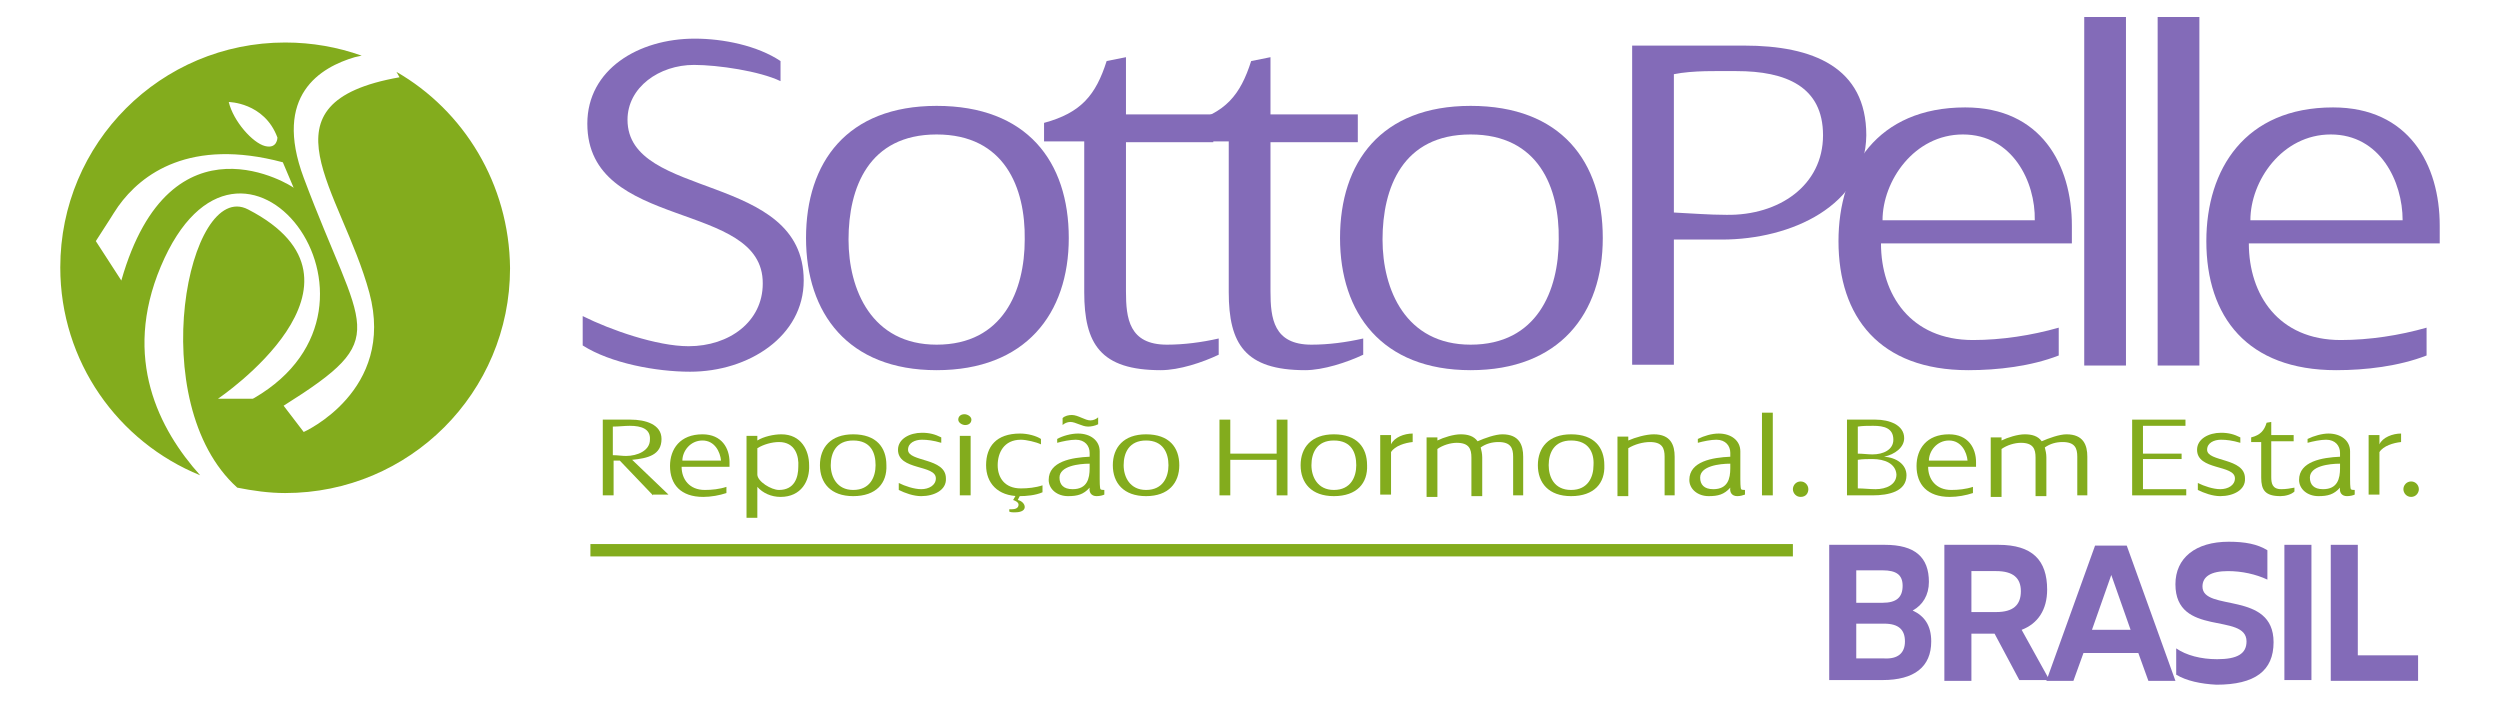 <svg xmlns="http://www.w3.org/2000/svg" xmlns:xlink="http://www.w3.org/1999/xlink" id="Camada_1" x="0px" y="0px" viewBox="0 0 323.5 90.7" style="enable-background:new 0 0 323.5 90.7;" xml:space="preserve"><style type="text/css">	.st0{fill:#836BB8;}	.st1{fill:#83AC1D;}</style><g>	<g>		<g>			<g>				<g>					<path class="st0" d="M89.3,48.1c-4.4,0-10.3-1.1-13.9-3.4v-3.8c3.6,1.8,9.6,3.9,13.7,3.9c5.3,0,9.6-3.2,9.6-8.1      C98.8,25.8,76,30,76,16c0-7,6.6-11,13.9-11C93.6,5,98,5.9,101,7.9v2.6c-2.7-1.3-8.1-2.1-11.2-2.1c-4.5,0-8.6,2.9-8.6,7.1      c0,10.4,22.8,6.7,22.8,20.8C104,43.5,96.9,48.1,89.3,48.1"></path>				</g>			</g>			<g>				<g>					<path class="st0" d="M121.2,47.9c-11.5,0-16.9-7.4-16.9-17.1c0-9.8,5.3-17.1,16.9-17.1c11.7,0,17.1,7.2,17.1,17.1      C138.3,40.6,132.7,47.9,121.2,47.9 M121.2,17.4c-8.8,0-11.4,6.9-11.4,13.6c0,6.5,3,13.6,11.4,13.6c8.6,0,11.4-7,11.4-13.6      C132.7,24.3,130,17.4,121.2,17.4z"></path>				</g>			</g>			<g>				<g>					<path class="st0" d="M150.2,47.9c-7.8,0-9.9-3.4-9.9-10.1V18.3h-5.2v-2.4c4.8-1.3,6.7-3.6,8.1-8l2.5-0.5v7.4H157v3.6h-11.3      v19.3c0,3.5,0.4,6.9,5.3,6.9c2.2,0,4.5-0.3,6.7-0.8v2.1C155.6,46.9,152.6,47.9,150.2,47.9"></path>				</g>			</g>			<g>				<g>					<path class="st0" d="M168.9,47.9c-7.8,0-9.9-3.4-9.9-10.1V18.3h-5.2v-2.4c4.8-1.3,6.7-3.6,8.1-8l2.5-0.5v7.4h11.3v3.6h-11.3      v19.3c0,3.5,0.4,6.9,5.3,6.9c2.2,0,4.5-0.3,6.7-0.8v2.1C174.3,46.9,171.2,47.9,168.9,47.9"></path>				</g>			</g>			<g>				<g>					<path class="st0" d="M190.3,47.9c-11.5,0-16.9-7.4-16.9-17.1c0-9.8,5.3-17.1,16.9-17.1c11.7,0,17.1,7.2,17.1,17.1      C207.4,40.6,201.8,47.9,190.3,47.9 M190.3,17.4c-8.8,0-11.4,6.9-11.4,13.6c0,6.5,3,13.6,11.4,13.6c8.6,0,11.4-7,11.4-13.6      C201.8,24.3,199.1,17.4,190.3,17.4z"></path>				</g>			</g>			<g>				<g>					<path class="st0" d="M222.8,31h-6.2v16.2h-5.4V5.9h14.5c8.9,0,15.8,2.8,15.8,11.6C241.4,26.6,231.8,31,222.8,31 M224.7,9.2      c-2.5,0-5.6-0.1-8.1,0.4v17.9c2.2,0.1,4.5,0.3,6.8,0.3c6.8,0.1,12.5-3.8,12.5-10.3C235.9,11.2,231.1,9.2,224.7,9.2z"></path>				</g>			</g>			<g>				<g>					<path class="st0" d="M243.4,31.5c0,6.6,3.8,12.5,11.9,12.5c3.7,0,7.6-0.6,11.1-1.6V46c-3.6,1.4-7.9,1.9-11.7,1.9      c-11.5,0-16.8-6.9-16.8-16.7c0-9.3,5-17.3,16.4-17.3c9.8,0,13.8,7.4,13.8,15.3v2.3H243.4z M254,17.4c-6.3,0-10.4,6-10.4,11.1      h19.7C263.4,23.5,260.4,17.4,254,17.4z"></path>				</g>			</g>			<g>				<g>					<rect x="269.7" y="2.2" class="st0" width="5.4" height="45.1"></rect>				</g>			</g>			<g>				<g>					<rect x="279.2" y="2.2" class="st0" width="5.4" height="45.1"></rect>				</g>			</g>			<g>				<g>					<path class="st0" d="M291,31.5c0,6.6,3.8,12.5,11.9,12.5c3.7,0,7.6-0.6,11.1-1.6V46c-3.6,1.4-7.9,1.9-11.7,1.9      c-11.5,0-16.8-6.9-16.8-16.7c0-9.3,5-17.3,16.4-17.3c9.8,0,13.8,7.4,13.8,15.3v2.3H291z M301.6,17.4c-6.3,0-10.4,6-10.4,11.1      h19.7C310.9,23.5,308,17.4,301.6,17.4z"></path>				</g>			</g>		</g>	</g>	<g>		<g>			<path class="st1" d="M84.5,64.1l-4.3-4.5h-0.8v4.5H78v-9.8h3.6c1.9,0,4,0.6,4,2.5c0,2.1-1.8,2.5-3.8,2.7l4.7,4.5H84.5z     M81.5,55.1c-0.7,0-1.4,0.1-2.2,0.1v3.7c0.6,0,1.2,0.1,1.7,0.1c1.5,0,3.1-0.7,3.1-2.1C84.2,55.5,83,55.1,81.5,55.1z"></path>		</g>		<g>			<path class="st1" d="M88.2,60.4c0,1.6,1,3,3,3c0.9,0,1.9-0.1,2.8-0.4v0.8c-0.9,0.3-2,0.5-3,0.5c-2.9,0-4.3-1.6-4.3-4    c0-2.2,1.3-4.1,4.2-4.1c2.5,0,3.5,1.8,3.5,3.6v0.6H88.2z M90.9,57c-1.6,0-2.6,1.4-2.6,2.6h5C93.2,58.5,92.5,57,90.9,57z"></path>		</g>		<g>			<path class="st1" d="M101,64.3c-1.2,0-2.3-0.5-3-1.3V67h-1.4V56.4H98V57c0.8-0.5,2.1-0.8,3.1-0.8c2.6,0,3.6,2.1,3.6,4    C104.8,62.2,103.7,64.3,101,64.3 M100.8,57.2c-0.9,0-2,0.3-2.8,0.8v3.4c0,0.9,1.8,2,2.8,2c2,0,2.5-1.6,2.5-3    C103.4,59,102.9,57.2,100.8,57.2z"></path>		</g>		<g>			<path class="st1" d="M110.4,64.2c-2.9,0-4.3-1.7-4.3-4c0-2.3,1.4-4,4.3-4c3,0,4.3,1.7,4.3,4C114.8,62.5,113.4,64.2,110.4,64.2     M110.4,57c-2.2,0-2.9,1.6-2.9,3.2c0,1.5,0.8,3.2,2.9,3.2c2.2,0,2.9-1.7,2.9-3.2C113.3,58.6,112.7,57,110.4,57z"></path>		</g>		<g>			<path class="st1" d="M119.2,64.2c-1,0-2.1-0.4-2.9-0.8v-0.9c0.8,0.4,2,0.8,2.9,0.8c1,0,1.9-0.5,1.9-1.4c0-1.8-4.9-1-4.9-3.7    c0-1.4,1.5-2.2,3.1-2.2c1,0,1.7,0.2,2.5,0.6v0.7c-1-0.3-1.8-0.4-2.5-0.4c-0.9,0-1.8,0.4-1.8,1.3c0,1.6,4.9,1,4.9,3.7    C122.5,63.4,120.9,64.2,119.2,64.2"></path>		</g>		<g>			<path class="st1" d="M124.9,55c-0.4,0-0.9-0.3-0.9-0.7c0-0.4,0.3-0.7,0.8-0.7c0.4,0,0.9,0.3,0.9,0.7    C125.7,54.7,125.4,55,124.9,55 M124.2,56.4h1.4v7.7h-1.4V56.4z"></path>		</g>		<g>			<path class="st1" d="M131.9,64.2c-2.8,0-4.3-1.7-4.3-4c0-2.4,1.3-4.1,4.4-4.1c1,0,2.1,0.3,2.7,0.7v0.7c-0.6-0.3-1.9-0.6-2.6-0.6    c-2.2,0-3,1.7-3,3.3c0,1.6,0.9,3,3,3c0.9,0,1.9-0.1,2.8-0.4v0.9C134,64.1,132.8,64.2,131.9,64.2"></path>		</g>		<g>			<path class="st1" d="M141.9,64.2c-0.7,0-1-0.5-0.9-1.1c-0.8,0.9-1.6,1.1-2.8,1.1c-1.4,0-2.5-0.9-2.5-2.1c0-2.4,3-2.9,5.3-3v-0.5    c0-0.9-0.6-1.7-1.8-1.7c-0.7,0-1.7,0.2-2.4,0.4v-0.5c0.7-0.4,1.8-0.7,2.7-0.7c1.6,0,2.8,0.9,2.8,2.3l0,3.6c0,0.2,0,1.1,0.1,1.3    c0.1,0.1,0.3,0.1,0.5,0.1v0.6C142.7,64.1,142.3,64.2,141.9,64.2 M141,60c-1.4,0-3.9,0.3-3.9,1.8c0,0.9,0.5,1.5,1.7,1.5    c1.9,0,2.2-1.4,2.2-2.7V60z M140.8,55.2c-0.8,0-1.6-0.6-2.3-0.6c-0.4,0-0.8,0.2-1,0.4v-0.9c0.3-0.3,0.8-0.4,1.2-0.4    c0.8,0,1.7,0.7,2.4,0.7c0.4,0,0.8-0.2,1-0.4v0.9C141.7,55.1,141.2,55.2,140.8,55.2z"></path>		</g>		<g>			<path class="st1" d="M148.3,64.2c-2.9,0-4.3-1.7-4.3-4c0-2.3,1.4-4,4.3-4c3,0,4.3,1.7,4.3,4C152.6,62.5,151.2,64.2,148.3,64.2     M148.3,57c-2.2,0-2.9,1.6-2.9,3.2c0,1.5,0.8,3.2,2.9,3.2c2.2,0,2.9-1.7,2.9-3.2C151.2,58.6,150.5,57,148.3,57z"></path>		</g>		<g>			<polygon class="st1" points="165.2,64.1 165.2,59.5 159.2,59.5 159.2,64.1 157.8,64.1 157.8,54.3 159.2,54.3 159.2,58.7     165.2,58.7 165.2,54.3 166.6,54.3 166.6,64.1    "></polygon>		</g>		<g>			<path class="st1" d="M172.6,64.2c-2.9,0-4.3-1.7-4.3-4c0-2.3,1.4-4,4.3-4c3,0,4.3,1.7,4.3,4C177,62.5,175.6,64.2,172.6,64.2     M172.6,57c-2.2,0-2.9,1.6-2.9,3.2c0,1.5,0.8,3.2,2.9,3.2c2.2,0,2.9-1.7,2.9-3.2C175.5,58.6,174.9,57,172.6,57z"></path>		</g>		<g>			<path class="st1" d="M180,58.5v5.5h-1.4v-7.7h1.4v1.2c0.4-0.9,1.7-1.4,2.8-1.4v1.1C181.8,57.3,180.5,57.7,180,58.5"></path>		</g>		<g>			<path class="st1" d="M195.8,64.1v-5c0-1.1-0.3-1.9-1.9-1.9c-0.8,0-1.6,0.2-2.3,0.7c0.1,0.4,0.2,0.8,0.2,1.3v5h-1.4v-5    c0-1.1-0.3-1.9-1.9-1.9c-0.8,0-1.8,0.3-2.5,0.8v6.2h-1.4v-7.7h1.4V57c0.8-0.4,2.1-0.8,3-0.8c0.9,0,1.7,0.2,2.2,0.9    c0.9-0.4,2.3-0.9,3.2-0.9c2.2,0,2.7,1.4,2.7,2.9v5H195.8z"></path>		</g>		<g>			<path class="st1" d="M203.3,64.2c-2.9,0-4.3-1.7-4.3-4c0-2.3,1.4-4,4.3-4c3,0,4.3,1.7,4.3,4C207.7,62.5,206.3,64.2,203.3,64.2     M203.3,57c-2.2,0-2.9,1.6-2.9,3.2c0,1.5,0.7,3.2,2.9,3.2c2.2,0,2.9-1.7,2.9-3.2C206.3,58.6,205.6,57,203.3,57z"></path>		</g>		<g>			<path class="st1" d="M215.4,64.1v-5c0-1.1-0.3-1.9-1.9-1.9c-0.9,0-2,0.3-2.8,0.8v6.2h-1.4v-7.7h1.4V57c0.9-0.4,2.3-0.8,3.3-0.8    c2.2,0,2.7,1.4,2.7,2.9v5H215.4z"></path>		</g>		<g>			<path class="st1" d="M224.8,64.2c-0.7,0-1-0.5-0.9-1.1c-0.8,0.9-1.6,1.1-2.8,1.1c-1.4,0-2.5-0.9-2.5-2.1c0-2.4,3-2.9,5.3-3v-0.5    c0-0.9-0.6-1.7-1.8-1.7c-0.7,0-1.7,0.2-2.4,0.4v-0.5c0.8-0.4,1.8-0.7,2.7-0.7c1.6,0,2.8,0.9,2.8,2.3l0,3.6c0,0.2,0,1.1,0.1,1.3    c0.1,0.1,0.3,0.1,0.5,0.1v0.6C225.5,64.1,225.2,64.2,224.8,64.2 M223.9,60c-1.4,0-3.9,0.3-3.9,1.8c0,0.9,0.5,1.5,1.7,1.5    c1.9,0,2.2-1.4,2.2-2.7V60z"></path>		</g>		<g>			<rect x="228" y="53.4" class="st1" width="1.4" height="10.7"></rect>		</g>		<g>			<path class="st1" d="M233,64.3c-0.6,0-1-0.5-1-1c0-0.5,0.4-1,1-1c0.6,0,1,0.5,1,1C234,63.8,233.7,64.3,233,64.3"></path>		</g>		<g>			<path class="st1" d="M242.3,64.1H239v-9.8h3.7c1.8,0,3.7,0.7,3.7,2.4c0,1.2-1.2,2.1-2.6,2.4v0c1.6,0.1,2.9,1,2.9,2.4    C246.7,63.6,244.4,64.1,242.3,64.1 M242.4,55.1c-0.7,0-1.4,0-2,0.1v3.5c0.6,0,1.3,0.1,1.9,0.1c1.4,0,2.7-0.6,2.7-1.9    C245,55.4,243.8,55.1,242.4,55.1z M242.3,59.4c-0.6,0-1.3,0-1.9,0.1v3.7c0.8,0,1.5,0.1,2.3,0.1c1.4,0,2.7-0.6,2.7-1.9    C245.3,60,243.9,59.4,242.3,59.4z"></path>		</g>		<g>			<path class="st1" d="M249.5,60.4c0,1.6,1,3,3,3c0.9,0,1.9-0.1,2.8-0.4v0.8c-0.9,0.3-2,0.5-3,0.5c-2.9,0-4.3-1.6-4.3-4    c0-2.2,1.3-4.1,4.2-4.1c2.5,0,3.5,1.8,3.5,3.6v0.6H249.5z M252.2,57c-1.6,0-2.6,1.4-2.6,2.6h5C254.5,58.5,253.8,57,252.2,57z"></path>		</g>		<g>			<path class="st1" d="M268.8,64.1v-5c0-1.1-0.3-1.9-1.9-1.9c-0.8,0-1.6,0.2-2.3,0.7c0.1,0.4,0.2,0.8,0.2,1.3v5h-1.4v-5    c0-1.1-0.3-1.9-1.9-1.9c-0.8,0-1.8,0.3-2.5,0.8v6.2h-1.4v-7.7h1.4V57c0.8-0.4,2.1-0.8,3-0.8c0.9,0,1.7,0.2,2.2,0.9    c0.9-0.4,2.3-0.9,3.2-0.9c2.2,0,2.7,1.4,2.7,2.9v5H268.8z"></path>		</g>		<g>			<polygon class="st1" points="275.9,64.1 275.9,54.3 282.8,54.3 282.8,55.1 277.3,55.1 277.3,58.7 282.3,58.7 282.3,59.4     277.3,59.4 277.3,63.3 282.9,63.3 282.9,64.1    "></polygon>		</g>		<g>			<path class="st1" d="M287.3,64.2c-1,0-2.1-0.4-2.9-0.8v-0.9c0.8,0.4,2,0.8,2.9,0.8c1,0,1.9-0.5,1.9-1.4c0-1.8-4.9-1-4.9-3.7    c0-1.4,1.5-2.2,3.1-2.2c1,0,1.7,0.2,2.5,0.6v0.7c-1-0.3-1.8-0.4-2.5-0.4c-0.9,0-1.8,0.4-1.8,1.3c0,1.6,4.9,1,4.9,3.7    C290.6,63.4,289,64.2,287.3,64.2"></path>		</g>		<g>			<path class="st1" d="M295.1,64.2c-2,0-2.5-0.8-2.5-2.4v-4.6h-1.3v-0.6c1.2-0.3,1.7-0.9,2-1.9l0.6-0.1v1.7h2.9v0.8h-2.9v4.6    c0,0.8,0.1,1.6,1.3,1.6c0.6,0,1.2-0.1,1.7-0.2v0.5C296.5,64,295.7,64.2,295.1,64.2"></path>		</g>		<g>			<path class="st1" d="M303.7,64.2c-0.7,0-1-0.5-0.9-1.1c-0.8,0.9-1.6,1.1-2.8,1.1c-1.4,0-2.5-0.9-2.5-2.1c0-2.4,3-2.9,5.3-3v-0.5    c0-0.9-0.6-1.7-1.8-1.7c-0.7,0-1.7,0.2-2.4,0.4v-0.5c0.8-0.4,1.9-0.7,2.7-0.7c1.6,0,2.8,0.9,2.8,2.3l0,3.6c0,0.2,0,1.1,0.1,1.3    c0.1,0.1,0.3,0.1,0.5,0.1v0.6C304.5,64.1,304.1,64.2,303.7,64.2 M302.8,60c-1.4,0-3.9,0.3-3.9,1.8c0,0.9,0.5,1.5,1.7,1.5    c1.9,0,2.2-1.4,2.2-2.7V60z"></path>		</g>		<g>			<path class="st1" d="M307.9,58.5v5.5h-1.4v-7.7h1.4v1.2c0.4-0.9,1.7-1.4,2.8-1.4v1.1C309.7,57.3,308.4,57.7,307.9,58.5"></path>		</g>		<g>			<path class="st1" d="M312,64.3c-0.6,0-1-0.5-1-1c0-0.5,0.4-1,1-1c0.6,0,1,0.5,1,1C313,63.8,312.6,64.3,312,64.3"></path>		</g>		<g>			<path class="st1" d="M132,64.1l-0.3,0.6c0.5,0.1,0.9,0.5,0.9,0.9c0,0.6-0.8,0.7-1.3,0.7c-0.2,0-0.5,0-0.7-0.1v-0.3    c0.1,0,0.2,0,0.3,0c0.4,0,0.9-0.1,0.9-0.6c0-0.3-0.4-0.5-0.7-0.6l0.4-0.7L132,64.1z"></path>		</g>	</g>	<g>		<path class="st0" d="M249.9,83c0,3.3-2.2,5-6.3,5h-6.9V70.5h7.2c3.9,0,5.7,1.6,5.7,4.8c0,1.7-0.8,3-2.1,3.7   C249,79.7,249.9,80.9,249.9,83z M240.2,73.9V78h3.4c1.8,0,2.6-0.7,2.6-2.2c0-1.4-0.8-2-2.6-2H240.2z M246.5,83   c0-1.5-0.8-2.3-2.7-2.3h-3.6v4.5h3.6C245.6,85.3,246.5,84.5,246.5,83z"></path>		<path class="st0" d="M258.1,82h-3v6.1h-3.5V70.5h7c4.4,0,6.3,2,6.3,5.8c0,2.6-1.2,4.4-3.3,5.2l3.6,6.5h-3.9L258.1,82z M255.1,79.2   h3.2c2.2,0,3.2-0.9,3.2-2.7c0-1.7-1-2.6-3.2-2.6h-3.2V79.2z"></path>		<path class="st0" d="M276.7,84.5h-7.1l-1.3,3.6h-3.5l6.3-17.5h4.1l6.3,17.5H278L276.7,84.5z M275.7,81.5l-2.5-7.1l-2.5,7.1H275.7z   "></path>		<path class="st0" d="M281.6,87.3v-3.4c1.3,0.9,3.2,1.4,5.3,1.4c2.6,0,3.8-0.7,3.8-2.3c0-3.8-9.2-0.5-9.2-7.4   c0-3.4,2.6-5.5,6.9-5.5c2.1,0,3.7,0.3,5,1.1v3.8c-1.5-0.7-3.3-1.1-5.1-1.1c-2.2,0-3.3,0.7-3.3,2c0,3.3,9.2,0.5,9.2,7.2   c0,3.7-2.4,5.5-7.4,5.5C284.8,88.5,282.9,88.1,281.6,87.3z"></path>		<path class="st0" d="M295.6,70.5h3.5v17.5h-3.5V70.5z"></path>		<path class="st0" d="M312.9,84.8v3.3h-11.3V70.5h3.5v14.3H312.9z"></path>	</g>	<g>		<rect x="76.4" y="70.4" class="st1" width="155.6" height="1.6"></rect>	</g>	<g>		<g>			<path class="st1" d="M51.3,9.3l0.4,0.7c-18.7,3.3-7.5,14.6-3.9,27.9c3.4,12.7-8.5,18-8.5,18l-2.6-3.4c14.3-9,10.2-9.2,2.6-29.5    c-4-10.7,2.2-14.3,6.6-15.6l0.9-0.2c-3.1-1.1-6.4-1.7-9.9-1.7c-16.1,0-29.1,13-29.1,29.1c0,12.2,7.5,22.6,18.1,26.9    c-5.3-5.9-10.1-15.1-5.1-27C31.1,10,53.7,39.4,32.9,51.5l-0.2,0.1h-4.5c0,0,22.3-15,3.9-24.5c-7.7-4-13.6,25-1.4,36    c2,0.4,4.1,0.7,6.2,0.7c16.1,0,29.1-13,29.1-29.1C65.9,23.8,60,14.3,51.3,9.3z M35.9,17.8c0,0,0,1.5-1.6,1.1    c-1.6-0.4-4.1-3.2-4.7-5.7C29.5,13.2,34.2,13.2,35.9,17.8z M15.7,36.3l-3.3-5.1l1.8-2.8c0.3-0.5,0.7-1.1,1.1-1.7l0,0v0    c3-4.2,9.3-8.9,21.3-5.7l1.4,3.3C38,24.2,22.1,13.9,15.7,36.3z"></path>		</g>	</g></g></svg>